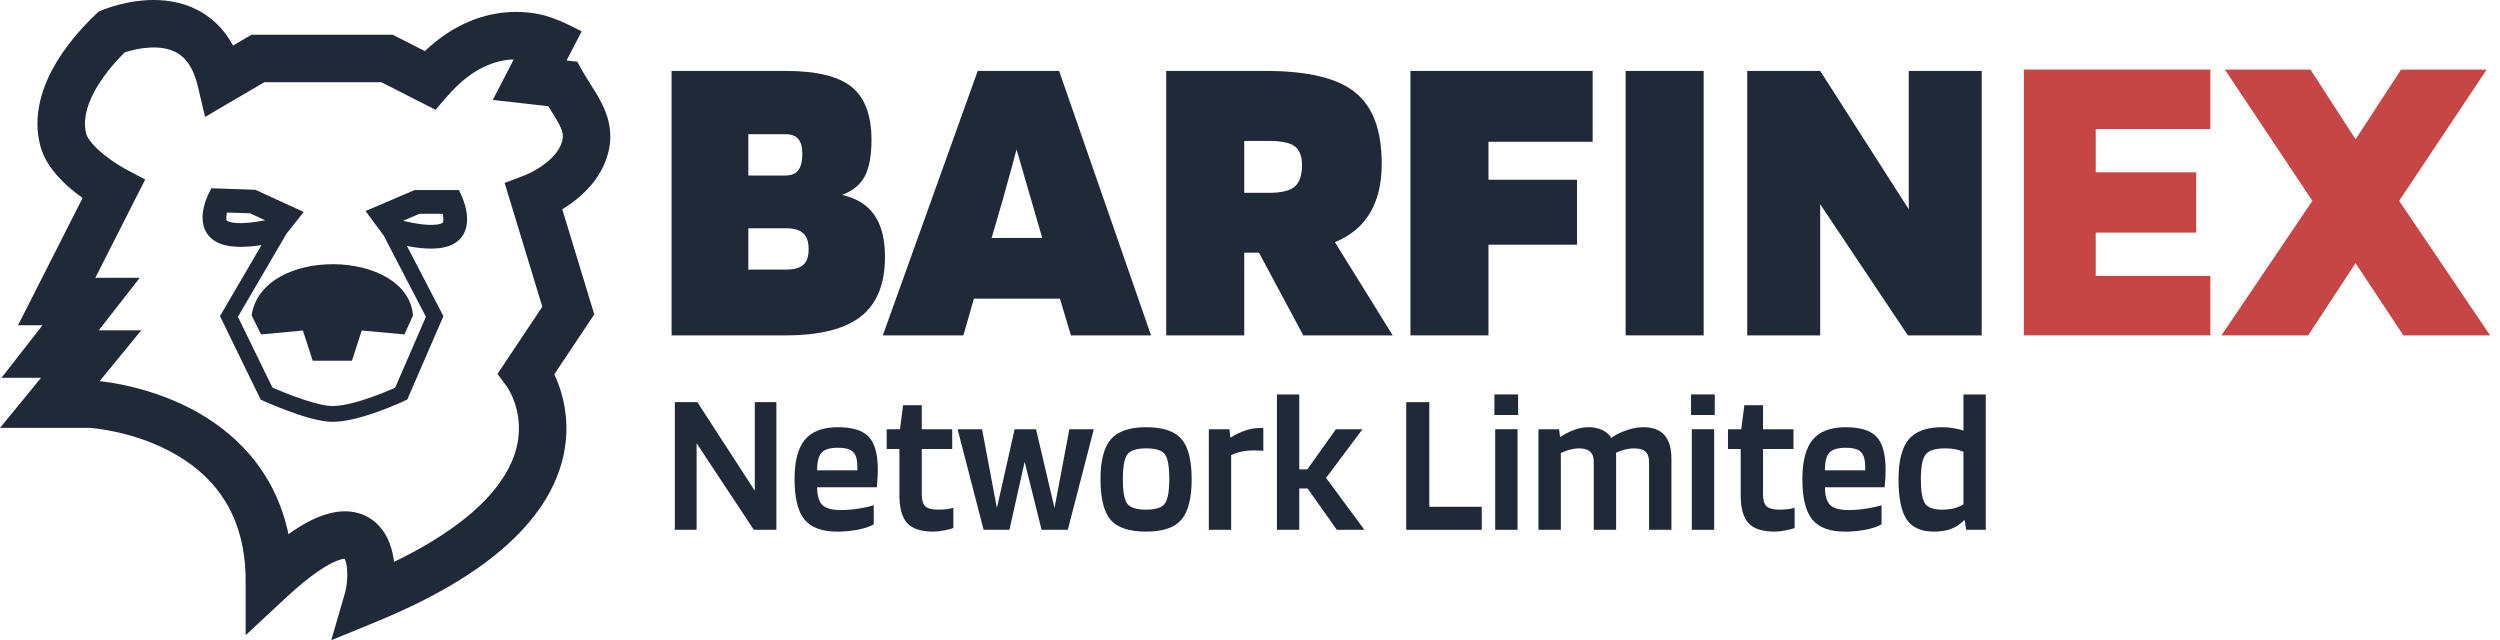 <svg width="164" height="42" viewBox="0 0 164 42" fill="none" xmlns="http://www.w3.org/2000/svg">
<path fill-rule="evenodd" clip-rule="evenodd" d="M58.055 16.854C58.055 18.625 57.529 19.925 56.478 20.755C55.426 21.585 53.785 22 51.553 22H44.056V4.653H51.553C53.564 4.653 55.002 5.003 55.869 5.704C56.736 6.405 57.169 7.567 57.169 9.19C57.169 10.205 57.022 10.998 56.727 11.569C56.432 12.123 55.934 12.529 55.233 12.787C56.21 13.008 56.92 13.451 57.363 14.115C57.824 14.779 58.055 15.692 58.055 16.854ZM52.632 10.075C52.632 9.633 52.54 9.31 52.355 9.107C52.19 8.904 51.904 8.803 51.498 8.803H49.091V11.514H51.498C51.904 11.514 52.19 11.403 52.355 11.182C52.54 10.961 52.632 10.592 52.632 10.075ZM53.047 16.356C53.047 15.858 52.927 15.507 52.688 15.305C52.466 15.083 52.088 14.973 51.553 14.973H49.091V17.684H51.553C52.088 17.684 52.466 17.582 52.688 17.38C52.927 17.177 53.047 16.835 53.047 16.356Z" fill="#1F2937"/>
<path fill-rule="evenodd" clip-rule="evenodd" d="M63.198 22H57.914L64.138 4.653H69.478L75.509 22H70.253L69.533 19.593H63.889L63.198 22ZM66.684 9.799C66.499 10.518 66.296 11.265 66.075 12.04C65.872 12.796 65.679 13.479 65.494 14.087L65.052 15.609H68.371L66.684 9.799Z" fill="#1F2937"/>
<path fill-rule="evenodd" clip-rule="evenodd" d="M81.622 22V16.577H82.591L85.496 22H91.361L87.57 15.886C88.603 15.461 89.369 14.825 89.867 13.976C90.383 13.128 90.641 12.049 90.641 10.739C90.641 8.545 90.061 6.986 88.898 6.064C87.755 5.123 85.791 4.653 83.006 4.653H76.504V22H81.622ZM84.942 9.605C85.256 9.845 85.412 10.251 85.412 10.822C85.412 11.486 85.256 11.957 84.942 12.233C84.629 12.51 84.066 12.649 83.255 12.649H81.622V9.245H83.255C84.066 9.245 84.629 9.365 84.942 9.605Z" fill="#1F2937"/>
<path d="M97.644 16.052V22H92.526V4.653H104.477V9.301H97.644V11.791H103.454V16.052H97.644Z" fill="#1F2937"/>
<path d="M111.76 22V4.653H106.642V22H111.76Z" fill="#1F2937"/>
<path d="M130 4.653V22H125.158L119.404 13.396V22H114.618V4.653H119.404L125.214 13.727V4.653H130Z" fill="#1F2937"/>
<path d="M85.232 32.044V34.755H83.766V25.875H85.232V30.789H85.763L87.634 28.158H89.378L86.989 31.349L89.504 34.755H87.697L85.776 32.044H85.232Z" fill="#1F2937"/>
<path d="M50.93 34.755V26.382H49.514V32.191L45.747 26.382H44.268V34.755H45.697V29.079L49.451 34.755H50.93Z" fill="#1F2937"/>
<path fill-rule="evenodd" clip-rule="evenodd" d="M57.318 34.394V33.139C57.057 33.228 56.724 33.303 56.32 33.366C55.915 33.428 55.524 33.459 55.144 33.459C54.571 33.459 54.171 33.348 53.944 33.126C53.724 32.903 53.611 32.516 53.602 31.964H57.521C57.546 31.688 57.563 31.474 57.571 31.323C57.58 31.163 57.584 30.989 57.584 30.802C57.584 29.787 57.386 29.071 56.99 28.652C56.594 28.234 55.92 28.025 54.968 28.025C53.982 28.025 53.261 28.296 52.806 28.839C52.351 29.382 52.123 30.246 52.123 31.43C52.123 32.658 52.338 33.539 52.768 34.074C53.206 34.608 53.923 34.875 54.917 34.875C55.406 34.875 55.873 34.83 56.32 34.741C56.775 34.643 57.108 34.528 57.318 34.394ZM53.893 29.694C54.095 29.48 54.453 29.373 54.968 29.373C55.439 29.373 55.768 29.462 55.953 29.64C56.139 29.809 56.236 30.121 56.244 30.575V30.855H53.602C53.602 30.295 53.699 29.907 53.893 29.694Z" fill="#1F2937"/>
<path d="M62.54 33.312V34.634C62.397 34.697 62.195 34.75 61.934 34.795C61.681 34.848 61.449 34.875 61.239 34.875C60.438 34.875 59.865 34.692 59.52 34.327C59.174 33.953 59.001 33.335 59.001 32.471V29.453H58.167V28.158H59.039L59.242 26.582H60.468V28.158H62.465V29.453H60.468V32.418C60.468 32.809 60.548 33.077 60.708 33.219C60.868 33.361 61.154 33.433 61.567 33.433C61.71 33.433 61.879 33.424 62.073 33.406C62.267 33.379 62.422 33.348 62.54 33.312Z" fill="#1F2937"/>
<path d="M71.754 28.158H70.149L69.176 33.326L67.963 28.158H66.56L65.397 33.326L64.423 28.158H62.818L64.525 34.755H66.218L67.217 30.295L68.329 34.755H70.048L71.754 28.158Z" fill="#1F2937"/>
<path fill-rule="evenodd" clip-rule="evenodd" d="M78.173 31.443C78.173 32.689 77.945 33.575 77.49 34.1C77.043 34.617 76.277 34.875 75.19 34.875C74.086 34.875 73.311 34.621 72.864 34.114C72.417 33.597 72.194 32.707 72.194 31.443C72.194 30.206 72.421 29.329 72.876 28.812C73.332 28.287 74.103 28.025 75.19 28.025C76.285 28.025 77.056 28.283 77.503 28.799C77.949 29.306 78.173 30.188 78.173 31.443ZM73.66 31.43C73.66 32.249 73.757 32.787 73.951 33.045C74.145 33.303 74.558 33.433 75.19 33.433C75.805 33.433 76.209 33.303 76.403 33.045C76.605 32.778 76.706 32.24 76.706 31.43C76.706 30.602 76.609 30.059 76.416 29.801C76.23 29.542 75.822 29.413 75.19 29.413C74.566 29.413 74.153 29.547 73.951 29.814C73.757 30.081 73.66 30.62 73.66 31.43Z" fill="#1F2937"/>
<path d="M79.298 34.755H80.764V29.854C80.966 29.756 81.194 29.68 81.447 29.627C81.699 29.574 81.973 29.547 82.268 29.547C82.462 29.547 82.597 29.551 82.672 29.56C82.757 29.56 82.824 29.569 82.875 29.587V28.091C82.858 28.082 82.833 28.078 82.799 28.078H82.635C82.331 28.078 82.019 28.131 81.699 28.238C81.379 28.345 81.063 28.496 80.751 28.692H80.713L80.65 28.158H79.298V34.755Z" fill="#1F2937"/>
<path d="M97.202 34.755V33.246H93.764V26.382H92.248V34.755H97.202Z" fill="#1F2937"/>
<path d="M99.589 27.223H98.034V25.875H99.589V27.223Z" fill="#1F2937"/>
<path d="M99.551 34.755H98.085V28.158H99.551V34.755Z" fill="#1F2937"/>
<path d="M100.923 34.755H102.39V29.72C102.609 29.614 102.815 29.538 103.009 29.494C103.211 29.44 103.401 29.413 103.578 29.413C103.915 29.413 104.159 29.485 104.311 29.627C104.471 29.769 104.551 29.992 104.551 30.295V34.755H106.017V29.854C106.017 29.801 106.013 29.752 106.005 29.707C106.182 29.618 106.375 29.547 106.586 29.494C106.797 29.44 107.003 29.413 107.205 29.413C107.542 29.413 107.787 29.485 107.939 29.627C108.099 29.769 108.179 29.992 108.179 30.295V34.755H109.645V30.094C109.645 29.409 109.493 28.893 109.19 28.545C108.886 28.198 108.431 28.025 107.825 28.025C107.471 28.025 107.109 28.087 106.738 28.212C106.375 28.327 106.038 28.492 105.727 28.706H105.689C105.537 28.474 105.335 28.305 105.082 28.198C104.838 28.082 104.543 28.025 104.197 28.025C103.911 28.025 103.616 28.078 103.312 28.185C103.017 28.283 102.706 28.439 102.377 28.652H102.339L102.276 28.158H100.923V34.755Z" fill="#1F2937"/>
<path d="M112.488 27.223H110.933V25.875H112.488V27.223Z" fill="#1F2937"/>
<path d="M112.45 34.755H110.983V28.158H112.45V34.755Z" fill="#1F2937"/>
<path d="M117.728 34.634V33.312C117.61 33.348 117.454 33.379 117.26 33.406C117.067 33.424 116.898 33.433 116.755 33.433C116.342 33.433 116.055 33.361 115.895 33.219C115.735 33.077 115.655 32.809 115.655 32.418V29.453H117.652V28.158H115.655V26.582H114.429L114.227 28.158H113.355V29.453H114.189V32.471C114.189 33.335 114.362 33.953 114.707 34.327C115.053 34.692 115.626 34.875 116.426 34.875C116.637 34.875 116.869 34.848 117.121 34.795C117.383 34.75 117.585 34.697 117.728 34.634Z" fill="#1F2937"/>
<path fill-rule="evenodd" clip-rule="evenodd" d="M123.43 33.139V34.394C123.219 34.528 122.887 34.643 122.432 34.741C121.985 34.83 121.517 34.875 121.029 34.875C120.034 34.875 119.318 34.608 118.88 34.074C118.45 33.539 118.235 32.658 118.235 31.43C118.235 30.246 118.463 29.382 118.918 28.839C119.373 28.296 120.093 28.025 121.079 28.025C122.031 28.025 122.705 28.234 123.101 28.652C123.497 29.071 123.695 29.787 123.695 30.802C123.695 30.989 123.691 31.163 123.683 31.323C123.674 31.474 123.658 31.688 123.632 31.964H119.714C119.722 32.516 119.836 32.903 120.055 33.126C120.283 33.348 120.683 33.459 121.256 33.459C121.635 33.459 122.027 33.428 122.432 33.366C122.836 33.303 123.169 33.228 123.43 33.139ZM121.079 29.373C120.565 29.373 120.207 29.48 120.005 29.694C119.811 29.907 119.714 30.295 119.714 30.855H122.356V30.575C122.347 30.121 122.25 29.809 122.065 29.64C121.88 29.462 121.551 29.373 121.079 29.373Z" fill="#1F2937"/>
<path fill-rule="evenodd" clip-rule="evenodd" d="M130.268 25.875H128.802V28.252C128.617 28.18 128.402 28.127 128.158 28.091C127.922 28.047 127.669 28.025 127.399 28.025C126.38 28.025 125.647 28.296 125.2 28.839C124.762 29.373 124.543 30.241 124.543 31.443C124.543 32.663 124.72 33.539 125.074 34.074C125.436 34.608 126.034 34.875 126.868 34.875C127.29 34.875 127.66 34.817 127.981 34.701C128.309 34.577 128.592 34.39 128.827 34.14H128.891L128.979 34.755H130.268V25.875ZM126.312 29.827C126.523 29.551 126.953 29.413 127.601 29.413C127.837 29.413 128.052 29.431 128.246 29.467C128.44 29.502 128.625 29.56 128.802 29.64V33.085C128.608 33.201 128.394 33.29 128.158 33.352C127.922 33.406 127.669 33.433 127.399 33.433C126.835 33.433 126.46 33.295 126.274 33.019C126.097 32.743 126.009 32.218 126.009 31.443C126.009 30.642 126.11 30.103 126.312 29.827Z" fill="#1F2937"/>
<path d="M26.529 21.938L27.094 20.692C26.734 16.313 17.174 16.11 16.506 20.692L17.128 21.938L19.869 21.682L20.513 23.662H23.09L23.728 21.682L26.529 21.938Z" fill="#1F2937"/>
<path fill-rule="evenodd" clip-rule="evenodd" d="M18.788 15.341L15.607 20.782L17.87 25.424C17.942 25.456 18.035 25.496 18.144 25.542C18.422 25.659 18.806 25.816 19.234 25.974C20.112 26.3 21.095 26.603 21.722 26.633C22.425 26.666 23.492 26.37 24.447 26.027C24.91 25.86 25.325 25.691 25.624 25.563C25.744 25.512 25.846 25.467 25.923 25.432L27.939 20.78L25.175 15.46L23.981 13.845L27.193 12.47H30.107C30.153 12.571 30.189 12.648 30.22 12.714C30.297 12.878 30.34 12.971 30.421 13.203C30.476 13.359 30.543 13.58 30.589 13.83C30.668 14.263 30.739 15.089 30.166 15.686C29.767 16.102 29.206 16.238 28.759 16.285C28.288 16.335 27.784 16.3 27.346 16.243C27.117 16.212 26.896 16.175 26.696 16.136L29.088 20.74L26.719 26.208L26.712 26.211C26.513 26.304 26.346 26.383 26.032 26.517C25.72 26.651 25.285 26.828 24.798 27.004C23.85 27.344 22.606 27.713 21.674 27.669C20.864 27.631 19.741 27.27 18.873 26.948C18.427 26.782 18.028 26.619 17.74 26.498C17.449 26.375 17.311 26.312 17.136 26.232L17.101 26.217L14.43 20.738L17.155 16.077C16.959 16.108 16.744 16.136 16.521 16.157C16.086 16.199 15.587 16.216 15.122 16.152C14.682 16.091 14.129 15.94 13.74 15.52C13.175 14.91 13.265 14.094 13.352 13.673C13.403 13.428 13.474 13.214 13.532 13.063C13.605 12.868 13.697 12.683 13.789 12.497C13.813 12.448 13.838 12.399 13.862 12.35L16.748 12.448L19.925 13.906L18.788 15.341ZM15.314 14.609C14.993 14.565 14.888 14.484 14.875 14.47C14.874 14.469 14.804 14.36 14.876 14.009C14.881 13.986 14.886 13.964 14.891 13.942L16.402 13.993L17.392 14.448C17.376 14.451 17.36 14.455 17.343 14.458C17.079 14.511 16.725 14.572 16.353 14.607C15.975 14.643 15.61 14.65 15.314 14.609ZM29.043 14.608C29.027 14.625 28.919 14.704 28.596 14.737C28.297 14.769 27.93 14.749 27.549 14.699C27.174 14.65 26.819 14.575 26.554 14.512C26.515 14.502 26.477 14.493 26.442 14.484L27.513 14.026H29.04C29.046 14.054 29.052 14.082 29.057 14.11C29.124 14.475 29.052 14.598 29.043 14.608Z" fill="#1F2937"/>
<path fill-rule="evenodd" clip-rule="evenodd" d="M38.156 2.057L37.168 3.969L37.866 4.048L38.257 4.739C38.41 5.008 38.564 5.25 38.734 5.52C38.802 5.626 38.872 5.737 38.946 5.855C39.187 6.241 39.459 6.697 39.667 7.196C40.125 8.3 40.234 9.553 39.543 10.979C38.933 12.236 37.882 13.086 37.105 13.591C37.03 13.639 36.957 13.686 36.885 13.729L38.984 20.623L36.362 24.554C36.469 24.781 36.58 25.044 36.684 25.341C37.056 26.401 37.347 27.911 37.005 29.678C36.307 33.292 33.132 37.314 24.718 40.772L21.729 42L22.631 38.898C22.719 38.593 22.803 38.043 22.778 37.497C22.766 37.231 22.73 37.008 22.679 36.84C22.655 36.758 22.63 36.699 22.609 36.66L22.607 36.655C22.542 36.658 22.417 36.675 22.219 36.744C21.553 36.973 20.432 37.651 18.732 39.233L16.114 41.669V38.093C16.114 33.336 13.64 30.908 11.103 29.582C9.804 28.902 8.487 28.519 7.484 28.308C6.986 28.202 6.574 28.141 6.292 28.107C6.152 28.09 6.045 28.079 5.976 28.073C5.956 28.072 5.939 28.07 5.925 28.069H0L2.691 24.784H0.097L2.788 21.336H1.183L5.417 12.989C5.286 12.895 5.149 12.794 5.011 12.686C4.577 12.348 4.093 11.922 3.671 11.427C3.259 10.942 2.839 10.311 2.643 9.562C2.162 7.721 2.683 5.957 3.444 4.539C4.209 3.114 5.301 1.874 6.261 0.961L6.466 0.766C6.763 0.641 6.838 0.606 6.861 0.595C6.868 0.592 6.87 0.591 6.872 0.591C6.873 0.59 6.874 0.59 6.875 0.59C6.883 0.588 6.91 0.582 7.075 0.525C7.272 0.456 7.549 0.368 7.883 0.284C8.54 0.119 9.474 -0.045 10.493 0.011C11.517 0.068 12.699 0.353 13.748 1.157C14.361 1.626 14.879 2.234 15.285 2.988L16.494 2.28H25.761L27.868 3.351C29.823 1.501 31.832 0.869 33.49 0.79C34.416 0.746 35.193 0.875 35.748 1.018C36.61 1.297 36.766 1.349 38.156 2.057ZM6.188 6.011C6.692 5.073 7.434 4.177 8.18 3.437C8.3 3.398 8.457 3.35 8.642 3.304C9.116 3.184 9.719 3.087 10.32 3.12C10.916 3.153 11.438 3.309 11.854 3.628C12.254 3.935 12.7 4.5 12.967 5.622L13.453 7.67L17.339 5.393H25.015L28.57 7.201L29.367 6.284C31.018 4.385 32.581 3.95 33.639 3.9C33.66 3.899 33.68 3.898 33.701 3.897L32.328 6.556L35.965 6.967C36.024 7.06 36.081 7.15 36.135 7.236L36.137 7.239L36.139 7.242C36.198 7.335 36.254 7.423 36.304 7.504C36.531 7.867 36.687 8.141 36.791 8.39C36.953 8.781 36.995 9.097 36.74 9.621C36.488 10.141 35.977 10.611 35.407 10.981C35.138 11.156 34.888 11.287 34.709 11.374C34.62 11.417 34.55 11.448 34.506 11.466C34.484 11.476 34.469 11.482 34.462 11.485L34.458 11.486L34.456 11.487L33.104 12.002L35.576 20.121L32.636 24.527L33.276 25.396L33.278 25.399L33.282 25.404C33.284 25.408 33.287 25.412 33.29 25.417L33.295 25.425C33.318 25.459 33.355 25.52 33.403 25.604C33.498 25.774 33.628 26.036 33.746 26.372C33.981 27.044 34.161 27.984 33.947 29.087C33.58 30.992 31.913 33.918 25.849 36.86C25.758 36.106 25.513 35.209 24.883 34.515C24.462 34.051 23.897 33.713 23.207 33.591C22.544 33.474 21.864 33.573 21.203 33.8C20.511 34.039 19.755 34.449 18.923 35.038C18.022 30.764 15.263 28.244 12.546 26.823C10.923 25.974 9.317 25.512 8.127 25.261C7.529 25.135 7.028 25.06 6.67 25.017C6.624 25.011 6.58 25.006 6.538 25.001L9.266 21.67H6.478L9.169 18.223H6.254L9.523 11.778L8.179 11.062L8.178 11.061C8.176 11.059 8.171 11.057 8.164 11.053C8.149 11.045 8.125 11.032 8.093 11.014C8.029 10.977 7.933 10.921 7.814 10.847C7.574 10.698 7.254 10.486 6.926 10.231C6.594 9.972 6.283 9.691 6.044 9.41C5.796 9.118 5.689 8.902 5.656 8.775C5.449 7.981 5.63 7.051 6.188 6.011Z" fill="#1F2937"/>
<path d="M145.726 22L151.693 13.174L145.951 4.564H151.567L154.526 9.139L157.509 4.564H163.125L157.384 13.174L163.351 22H157.66L154.526 17.262L151.417 22H145.726Z" fill="#C54644"/>
<path d="M132.765 22V4.564H145V8.463H137.479V11.306H144.072V15.258H137.479V18.101H145V22H132.765Z" fill="#C54644"/>
</svg>

